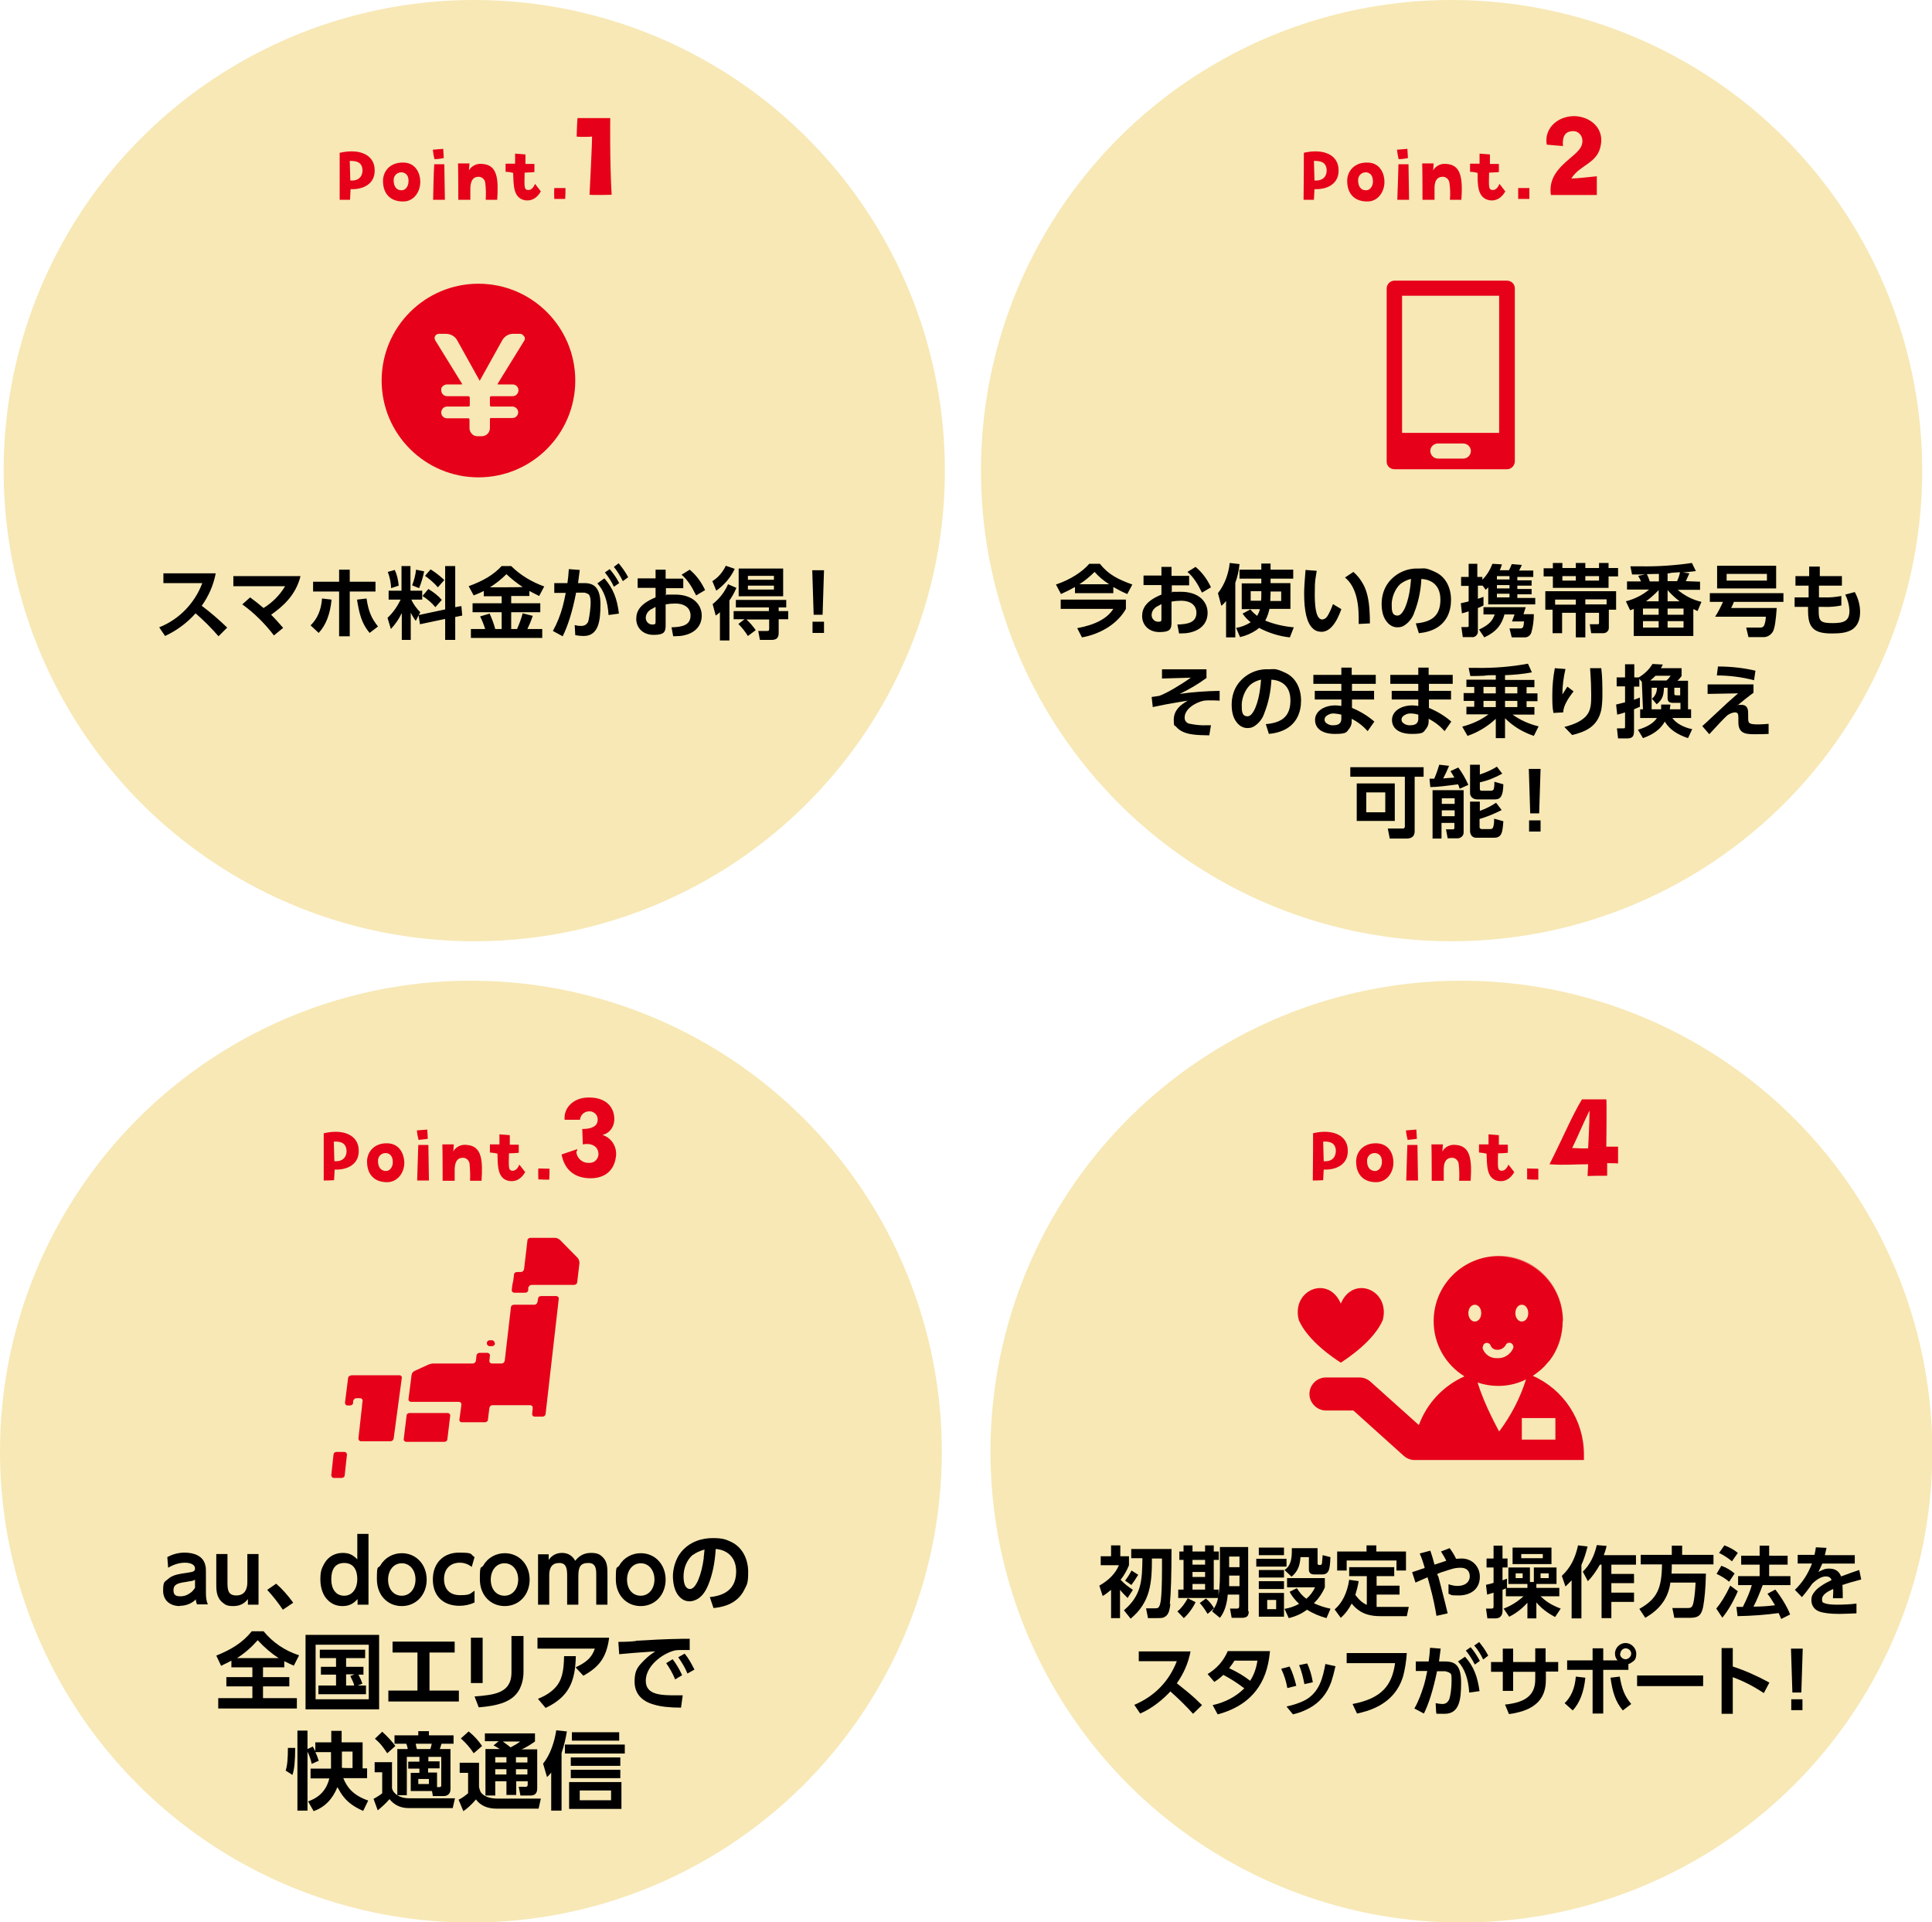<?xml version="1.0" encoding="UTF-8"?>
<svg xmlns="http://www.w3.org/2000/svg" viewBox="0 0 690.5 687">
<circle cx="169.5" cy="168.2" r="168.2" fill="#f7e8b5"/>
<path d="M72.1,216.5c2.5-3.5,4.2-7.4,5-11.6h-18.7v3.5h13.9c-2.7,7.2-8.3,13-15.4,15.8l2.1,3.1c4.1-1.9,7.9-4.7,10.9-8.1,2.9,2.5,5.7,5.3,8.2,8.2l3.1-3.1c-2.8-2.7-5.9-5.4-9.1-7.8ZM94.2,217.3c-1.5-1.3-3.2-2.6-4.8-3.8l-2.8,2.5c4.3,3.1,8.1,6.9,11.3,11.1l3.3-2.7c-1.3-1.5-2.7-3.1-4.3-4.7,4.1-2.9,8.8-6.9,10.5-13.8h-24v3.6h18.5c-1.9,3.2-4.5,5.8-7.7,7.8h0ZM125,211.4h9.2v-3.5h-9.2v-4.3h-3.8v4.3h-9.3v3.5h9.3v16h3.8v-16h0ZM113.9,226.2c2.6-2.8,4.1-6.7,4.6-11.9l-3.4-.4c-.3,4.1-1.7,7.3-4.1,9.6l2.9,2.7ZM132.1,226.2l3-2.3c-2.4-3-3.4-5.4-4.1-10l-3.4.4c.8,5.1,1.7,8.6,4.5,11.9h0ZM149.6,219.9l.5,3.2,9-1.9v7.5h3.6v-8.2l2.5-.5-.3-3.4-2.2.4v-14.7h-3.6v15.5l-9.4,2,.5-1c-1.3-1.3-2.4-2.8-3.2-4.5h3.9v-3.2h-4.2v-8.8h-3.2v8.8h-4.6v3.2h4.3c-1.2,2.4-2.7,4.7-4.7,6.5l1.2,4c1.6-1.7,2.9-3.6,3.9-5.7v9.6h3.2v-9.7c.5,1,1.1,2,1.8,2.9l1-2ZM141.1,203.7l-2.5.7c.7,1.8,1.1,3.8,1.2,5.8l2.7-.9c-.2-2-.6-3.9-1.4-5.6h0ZM151.6,204.2l-2.9-.6c-.2,1.9-.7,3.8-1.4,5.6l2.5,1c.8-2,1.4-4,1.8-6h0ZM153.9,203.5l-2,2.3c1.7,1.2,3.3,2.6,4.6,4.1l2.3-2.6c-1.5-1.4-3.1-2.7-4.9-3.8h0ZM153.1,210.5l-2.1,2.5c1.7,1.1,3.3,2.4,4.6,4l2.3-2.6c-1.4-1.6-3-2.8-4.8-3.9h0ZM172.9,211.2v1.9h6.4v2.5h-10.4v3.2h10.4v6h-2.3c-.5-1.9-1.2-3.7-2-5.5l-3.4,1c.7,1.4,1.3,2.9,1.8,4.5h-5.1v3.2h25.5v-3.2h-5.3c.7-1.5,1.4-3.1,1.9-4.7l-3.6-.9c-.5,1.9-1.2,3.8-2,5.6h-2.1v-6h10.4v-3.2h-10.4v-2.6h6.5v-1.8c1.1.6,2.3,1.2,3.5,1.8l1.8-3.4c-4.4-1.6-8.5-4-11.8-7.3h-3.4c-3,3.2-6.6,5.3-11.8,7.2l1.8,3.3c1.5-.6,2.7-1.1,3.6-1.6h0ZM175.1,209.9c2.1-1.3,4.1-2.9,5.9-4.7,1.8,1.7,3.7,3.2,5.8,4.6h.1c0,.1-11.8.1-11.8.1h0ZM205.9,211.8h3c.5.1,1,.3,1.5.6.4.4.7,1.3.7,2.9s-.3,4.4-.8,6.6c-.3,1.1-1.3,1.8-2.5,1.8s-1.6-.1-2.4-.3l.2,3.6c1,.2,2,.3,3,.3,5.4,0,6-5.6,6-11.2s-1.9-7.7-5.7-7.7h-2.3c.3-2.2.5-3.8.6-4.7l-3.9-.3c-.1,1.9-.3,3.6-.5,5h-4.7v3.5h4.1c-.4,2.1-.8,3.7-1.1,4.9-.8,3-2,6-3.5,8.7l3.5,1.9c1.8-3.6,3.5-8.8,4.8-15.6h0ZM216.2,204.6c1.3,1.6,2.4,3.3,3.2,5.1l1.9-1.3c-.9-1.8-2.1-3.5-3.4-5l-1.7,1.2ZM216,206.7l-2.5,1.8c2.4,2.6,3.7,6.4,4,11.3l3.7-.5c-.6-5.3-2.1-9.1-5.2-12.6h0ZM219.4,202.6c1.3,1.6,2.3,3.3,3.2,5.1l1.9-1.4c-.9-1.8-2.1-3.4-3.4-5l-1.7,1.3ZM237.9,206.7v-3.1h-3.6v3.1h-6.4v3.4h6.4v3.4c-5.3,2.2-6.9,4.7-6.9,7.7s2.2,5.7,6.2,5.7,4.3-1.2,4.3-3.6v-7.3c1.1-.2,2.2-.3,3.4-.3,3.8,0,5.5,1.9,5.5,4.3,0,3.5-3.1,4.1-6.8,4.2l.6,3.2c1,0,1.8-.1,2.5-.1,5-.6,7.7-3.4,7.7-7.3s-3.1-7.5-9.5-7.5-2.2.1-3.3.3v-2.6h6.2v-3.4h-6.3ZM234.3,216.9v5.4c0,.7-.2.9-1,.9-1.3.1-2.4-.9-2.5-2.2v-.2c0-1.1.6-2.1,1.5-2.8.6-.3,1.3-.7,2-1.1h0ZM243.6,205.4c2.1,1.8,3.5,4,5.2,7.4l3.2-1.9c-1.3-2.8-3.1-5.3-5.5-7.3l-2.9,1.8ZM260.7,214.6c1-1.4,1.8-2.9,2.5-4.5l-3-1.3c-1.2,2.8-3.1,5.2-5.5,7.1l1.1,4.1c.5-.3,1-.7,1.5-1.2v10.1h3.4v-14.3h0ZM266.1,221.3l-2.2,1.7c1.3,1.3,2.4,2.7,3.4,4.3l2.8-2.1c-1-1.4-2.1-2.7-3.3-3.8h8.1v3.2c0,.8-.1.9-.8.9h-3.1l.6,3.2h4.1c1.8,0,2.6-.7,2.6-2.5v-4.9h3.4v-2.9h-3.4v-1.3h2.7v-2.7h-18v2.7h11.8v1.3h-12.6v2.9h3.9ZM259.4,202.2c-1.1,2.3-2.7,4.2-4.8,5.5l1.4,3.4c2.8-2,5.1-4.6,6.6-7.8l-3.2-1.1ZM279.8,203.2h-15.8v9.9h15.9v-9.9h-.1ZM276.6,205.8v1.4h-9.3v-1.4h9.3ZM276.6,209.3v1.4h-9.3v-1.4h9.3ZM290.3,203.8l.5,15.9h3.2l.5-15.9h-4.2ZM290.4,226.2h4.1v-4h-4.1v4Z" fill-rule="evenodd"/>
<path d="M121.4,54.5c0,3.8,0,7.5,0,16.9,1.3,0,1.1,0,3.7,0l.2-3.8c4.4.2,8.9-1.8,8.6-7.1-.2-5.2-5.4-7.5-12.4-5.9ZM125.2,64.5l-.2-7c2.4,0,4.1.4,4.5,2.7.3,1.7-.4,4.6-4.3,4.3ZM143.9,58.1c-5,0-7.2,3.7-7,6.9.1,4.4,2.8,7.1,7.3,7,3.7,0,6.1-3.5,6-7.2,0-2.3-1.3-6.8-6.3-6.7h0ZM146,65c-.1,1.8-1.2,3.1-2.6,3-1.7,0-2.7-1.4-2.7-3.5-.1-1.5,1-2.8,2.5-2.9h.6c1.5.3,2.3,1.3,2.2,3.4h0ZM158.4,53.2l-3.7.3c.1,1.1.3,2.3.6,3.4,1.3,0,3.3-.4,3.3-.4l-.2-3.3ZM154.8,71.4h4.2c0-.6-.2-12.7-.2-12.7h-3.6c-.2,2-.4,12.7-.4,12.7h0ZM173.6,71.4h4.1c.5-7.4.1-12.4-5.2-12.8-2-.3-3.9.6-4.9,2.3l.2-2.5h-4.1c.1,2,.1,13,.1,13h4.3v-4.2c.1-2.9,1.2-3.9,2.6-4,1.3-.2,2.4.7,2.7,1.9.3,2.1.3,4.2.2,6.3h0ZM187.8,71.6c2.5.3,4.3-1.1,5.5-3.2l-2.1-2.7c-.3.9-1.2,2.4-2.6,2.2-1.3-.2-1.2-1.1-1.1-6.2,1.1,0,3.5-.2,3.5-.2v-2.9h-3.2v-3.4c.1,0-3.7-.3-3.7-.3v3.6h-3.4v2.9c1.4,0,2.7.4,2.7.4.2,3.9-.2,9.1,4.4,9.8h0ZM202,71.1c.1-1.3.1-2.6.1-3.9-1.6,0-2.3,0-4,0-.1,1.3,0,3.9,0,3.9,1.3,0,2.6,0,3.9,0h0ZM211.6,48.6c.1,1.6-.9,21-.9,21,1.6.2,7.9,0,7.9,0-.7-11.3-.5-27.4-.5-27.4-1.5,0-11.7,0-11.7,0-.2,2.4-.3,6.6-.3,6.6,1,.2,5.5.1,5.5,0h0Z" fill="#e6001a" fill-rule="evenodd"/>
<g>
<path d="M171,101.4c-19.1,0-34.6,15.5-34.6,34.6s15.5,34.6,34.6,34.6,34.6-15.5,34.6-34.6-15.5-34.6-34.6-34.6h0ZM187.4,121.7l-9.5,15.4c-.1.1-.1.2,0,.2,0,.1.1.1.2.1h5.1c.6,0,1.1.2,1.5.6.4.4.6.9.6,1.5,0,1.1-.9,2.1-2.1,2.1h-7.6c-.2,0-.4.1-.5.3h0v2.9c0,.2.1.4.3.5h7.7c1.1,0,2.1.9,2.1,2h0c0,.6-.2,1.1-.6,1.5-.4.4-.9.6-1.5.6h-7.6c-.2,0-.4.1-.4.3h0v3.3c0,1.6-1.3,2.9-2.9,2.9h-1.6c-.8,0-1.5-.3-2-.9-.5-.5-.8-1.3-.8-2v-3c0-.2-.1-.4-.3-.5h-7.7c-.6,0-1.1-.2-1.5-.6-.4-.4-.6-.9-.6-1.5,0-1.1.9-2.1,2.1-2.1h7.6c.2,0,.4-.1.5-.3h0v-2.9c0-.2-.2-.4-.4-.5h-7.7c-1.1,0-2.1-.9-2.1-2.1s.2-1.1.6-1.5c.4-.4.9-.6,1.5-.6h5.1c.1,0,.2,0,.2-.1.1-.1,0-.2,0-.2l-9.5-15.4c-.3-.5-.4-1.1-.1-1.6.3-.5.8-.8,1.4-.8h2.4c1.8,0,3.4.9,4.2,2.5l7.9,14.2h0q.1.1.1,0l7.9-14.2c.8-1.6,2.5-2.6,4.2-2.5h2.2c.6,0,1.1.3,1.4.8.5.4.5,1.1.2,1.6h0Z" fill="#e6001a" fill-rule="evenodd"/>
</g>
<circle cx="518.8" cy="168.2" r="168.2" fill="#f7e8b5"/>
<path d="M384.2,209.8v2.2h13.7v-2.2c1.6.9,3.3,1.8,5,2.5l1.8-3.4c-5-1.8-8.5-3.5-11.6-7.4h-3.8c-2.5,2.9-6.8,5.7-11.9,7.4l1.8,3.4c1.8-.8,3.4-1.6,5-2.5ZM385.8,208.8c2-1.3,3.8-2.8,5.4-4.4,1.5,1.7,3.3,3.2,5.2,4.4h-10.6ZM402.5,214.3h-23.4v3.3h18.8c-2.1,3.4-6.4,5.7-12.9,6.9l1.7,3.3c7.2-1.3,13-5.3,15.7-10.2v-3.3h0ZM418.7,205.7v-3.1h-3.6v3.1h-6.4v3.4h6.4v3.4c-5.3,2.2-6.9,4.7-6.9,7.7s2.2,5.7,6.2,5.7,4.3-1.2,4.3-3.6v-7.3c1.1-.2,2.2-.3,3.4-.3,3.8,0,5.5,1.9,5.5,4.3,0,3.5-3.1,4.1-6.8,4.2l.6,3.2c1,0,1.8-.1,2.5-.1,5-.6,7.7-3.4,7.7-7.3s-3.1-7.5-9.5-7.5-2.2.1-3.3.3v-2.6h6.2v-3.4h-6.3ZM415.1,215.9v5.4c0,.7-.2.9-1,.9-1.3.1-2.4-.9-2.5-2.2v-.2c0-1.1.6-2.1,1.5-2.8.6-.3,1.3-.7,2-1.1h0ZM424.4,204.4c2.1,1.8,3.5,4,5.2,7.4l3.2-1.9c-1.3-2.8-3.1-5.3-5.5-7.3l-2.9,1.8ZM454.1,206.8h8.1v-3.2h-8.1v-2.2h-3.3v2.2h-7.8v3.2h7.8v1.7h-7v9.2h6.5c-.2.8-.5,1.6-1,2.4-.9-.7-1.7-1.4-2.4-2.3l-2.8,1.5c.8,1.2,1.8,2.2,2.9,3.1-1.6,1-3.3,1.7-5.2,2l1.4,3.3c2.1-.5,4-1.3,5.8-2.5.3-.2.6-.5,1-.8,3.4,1.8,7.2,3,11,3.4l1.4-3.6c-3.5-.3-7-1.1-10.2-2.4.7-1.3,1.2-2.7,1.5-4.2h7.5v-9.2h-7.1v-1.6h0ZM454.1,211.4h3.8v3.4h-3.9c0-1.2.1-2,.1-2.3v-1.1h0ZM450.8,211.4v1c0,.8,0,1.6-.1,2.3h-3.7v-3.4h3.8ZM438.2,214.8v13h3.3v-19.5c.8-2.2,1.3-4.4,1.5-6.7l-3.5-.4c-.4,3.9-1.8,7.7-4.2,10.8l1.2,4.5c.7-.5,1.2-1.1,1.7-1.7h0ZM466.6,203.7c-.3,3.6-.5,6.4-.5,8.4,0,6.4,1,10.6,3.1,12.5.8.8,1.9,1.2,3.1,1.2,2.8,0,5.2-2.7,7.1-8.1l-3-1.8c-.5,1.4-1.1,2.8-1.8,4-.4.8-1.1,1.4-2,1.5-1.8,0-2.7-2.9-2.7-8.8s.3-5.7.7-8.6l-4-.3ZM483.7,204.4l-3,2c3.3,2.7,4.9,7.5,4.9,14.5v2.1l4-.2c0-1.6,0-2.9-.1-4-.2-4.4-1-7.8-2.4-10.2-.9-1.6-2-3-3.4-4.2h0ZM507.1,226.3c5-.5,8.4-2.5,10.2-6,.9-1.8,1.3-3.8,1.3-5.9,0-4.1-1.7-8.1-5.5-9.9s-4-1.3-6.1-1.3c-4.1-.2-8.1,1.6-10.7,4.9-1.7,2.2-2.5,4.9-2.5,7.7s.6,5,2,6.6c.9,1.1,2.2,1.8,3.6,1.8s1.9-.3,2.7-.8c1.6-1.1,2.8-2.7,3.4-4.6,1.5-3.8,2.3-7.8,2.5-11.9,3.1.2,6.8,1.8,6.8,7.4s-2.9,8-8.8,8.5l1.1,3.5ZM504.3,206.9c-.1,1.3-.2,2.3-.3,3-.6,5-2.4,10.1-4.5,10.1s-2.1-1.9-2.1-4.1,1.1-5.4,3.1-7.2c1.2-.9,2.5-1.5,3.8-1.8h0ZM525,214.9c-.9.3-1.8.4-2.9.7l.4,3.6c.4-.1,1.2-.3,2.4-.7h0c0-.1,0,5,0,5,0,.5,0,.6-.6.6h-2l.5,3.6h3.1c1.1.2,2.1-.6,2.3-1.7v-8.7c.6-.2,1.2-.5,2-.9v-3.1c-.7.3-1.3.5-2,.7v-4.7h1.7l1.1,1.5c.3-.3.6-.6.9-.9v6.1h16.8v-2.3h-6.4v-1.3h5.1v-1.9h-5.1v-1.2h5.1v-1.9h-5.1v-1.2h5.7v-2.3h-5.1c.4-.6.7-1.3,1-2l-3.6-.3c-.3.8-.6,1.5-1,2.2h-3.3c.3-.5.5-1.2.8-2.1l-3.4-.2c-.8,2.1-2,4.1-3.6,5.7v-1h-1.8v-4.7h-3.1v4.7h-2.7v3.2h2.7v5.5h0ZM539.5,205.9v1.2h-4.5v-1.2h4.5ZM539.5,209.1v1.2h-4.5v-1.2h4.5ZM539.5,212.2v1.3h-4.5v-1.3h4.5ZM545.3,217h-15.1v2.6h4c-.8,2.5-2.4,3.9-5.6,5.4l1.9,2.8c4.3-2,6.2-4.5,7.2-8.2h3.6l-.9,2.5h4.3c-.2,1.7-.2,2.5-1.3,2.5h-3.9l.8,3.2h4.4c1.2.1,2.2-.6,2.6-1.7.6-2.1.9-4.4.9-6.6h-3.7l.8-2.5ZM554.9,217.9v8.4h3.4v-7.3h4.9v8.8h3.4v-8.8h4.9v3.3c0,.7,0,.8-.6.8h-2.7l.5,3.2h4.3c1.1,0,2-.8,2-1.9v-6.5h2.6v-6.6h-25.3v6.6h2.6ZM555.8,216.1v-1.8h7.4v1.8h-7.4ZM566.6,214.2h7.6v1.8h-7.6v-1.8ZM555,201.3v1.8h-3.3v2.9h3.3v4.1h19.9v-4.1h3.4v-3h-3.4v-1.8h-3.4v1.8h-4.9v-1.8h-3.4v1.8h-4.8v-1.8h-3.4ZM563.2,205.9v1.6h-4.8v-1.6h4.8ZM571.5,205.9v1.6h-4.9v-1.6h4.9ZM602.5,207.7l.2-.4c.5-1.1.9-1.9,1.1-2.4l-2.3-.3c1.3-.1,2.8-.3,4.6-.5l-1.4-2.9c-6.1.9-12.3,1.3-18.5,1.2h-3.5l.6,2.9h4.7l-2.5.5c.4.7.7,1.3,1,2h-5v2.9h7.9c-2.4,2-5.2,3.4-8.3,4.2l1.5,3.2c.7-.2,1.1-.4,1.3-.5v9.7h21.3v-9.6c.3.1.8.3,1.5.7l1.4-3.3c-3.1-.7-6-2.2-8.5-4.3h8v-2.9l-5.1-.2h0ZM599.3,207.7h-3.3v-2.8h.7c0-.1.8-.2.8-.2l2.9-.2c0,.1,0,.1,0,.2-.2,1.1-.6,2.1-1,3h0ZM600.3,214.9h-4.3v-4c1.3,1.5,2.7,2.8,4.3,4h0ZM592.8,214.9h-4.5c1.6-1.2,3.1-2.5,4.5-4v4ZM589.6,207.7c-.3-.9-.6-1.7-1-2.5.9,0,2.5-.1,4.3-.1v2.7h-3.3ZM587.2,217.5h5.6v2.2h-5.6v-2.2ZM596,217.5h5.7v2.2h-5.7v-2.2ZM587.2,222h5.6v2.3h-5.6v-2.3ZM596,222h5.7v2.3h-5.7v-2.3ZM618.7,217.3c.4-.7.7-1.4,1-2.2h17.7v-3.1h-26.3v3.1h4.7c-.8,1.8-1.7,3.6-2.8,5.3h18.1c0,1-.2,2-.5,2.9-.2.6-.7,1-1.4,1h-5.1l.8,3.4h5.2c1.5.1,2.9-.8,3.6-2.1.6-1.2,1-3.9,1.3-8.3h-16.3ZM634.9,202.2h-21.2v8.1h21.1v-8.1h.1ZM631.5,205.1v2.4h-14.4v-2.4h14.4ZM650.4,205.9v-3.4c0,0-3.8,0-3.8,0v3.4h-4.9v3.4h4.7v4.2h-5v3.4h4.8v1.5c0,4.8,1.4,6.6,4.1,7.5,1.4.4,2.9.5,4.3.5,3,0,5.5-.2,7.5-1.5,1.8-1.3,2.7-3.3,2.7-6.2,0-2.5-.7-4.9-1.9-7.1l-3.4.9c.9,1.8,1.4,3.7,1.5,5.7,0,3.6-1.7,4.5-6,4.5s-5-.7-5-4.3v-1.5h1.8c2.1.1,4.2-.1,6.3-.5v-3.4c-2.1.4-4.2.6-6.3.5h-1.7v-4.2h8.2v-3.4h-7.9ZM415.3,239.1v3.4l10.3-.3c-3.8,2.7-8.7,5.6-11.3,6.5-.5.1-1.4.2-2.7.4l.4,3.6c3.2-.7,6.4-1.3,9.5-1.8,1.3-.2,2.3-.4,3-.5-.4.2-.8.5-1.1.7-2.2,1.4-3.9,3.3-3.9,6.1s.3,1.8.9,2.6c2.7,3.1,7.9,2.9,11.8,3l.6-3.6h-1.4c-2,.1-4-.1-6-.5-1.2-.1-2.1-1.1-2-2.3,0-2.9,3.6-5.3,6.9-6,.9-.1,1.7-.1,2.3-.1s1.6,0,3.3.1v-3.5c-4.8.1-9.6.4-14.3,1.1,3.4-1.6,6.6-3.5,9.6-5.7v-3.1h-15.9ZM453.5,262.3c5-.5,8.4-2.5,10.2-6,.9-1.8,1.3-3.8,1.3-5.9,0-4.1-1.7-8.1-5.5-9.9s-4-1.3-6.1-1.3c-4.1-.2-8.1,1.6-10.7,4.9-1.7,2.2-2.5,4.9-2.5,7.7s.6,5,2,6.6c.9,1.1,2.2,1.8,3.6,1.8s1.9-.3,2.7-.8c1.6-1.1,2.8-2.7,3.4-4.6,1.5-3.8,2.3-7.8,2.5-11.9,3.1.2,6.8,1.8,6.8,7.4s-2.9,8-8.8,8.5l1.1,3.5ZM450.7,242.9c-.1,1.3-.2,2.3-.3,3-.6,5-2.4,10.1-4.5,10.1s-2.1-1.9-2.1-4.1,1.1-5.4,3.1-7.2c1.1-.9,2.4-1.5,3.8-1.8h0ZM483.1,241.2v-2.6h-3.7v2.6h-10v3.2h10v2.5h-9.5v3.1h9.5v2.3c-.7-.1-1.4-.2-2.1-.2-4.1,0-7.3,2.1-7.3,5.2s2.6,5,7.1,5,4.1-.7,5.2-2c.5-.7.8-1.5.8-2.4v-1c2.2,1.1,4.1,2.6,5.7,4.4l2.4-3.4c-2.4-2.1-5.1-3.7-8-4.9v-3h7.9v-3.1h-7.9v-2.5h8.5v-3.2h-8.6ZM479.4,255.4v1.5c0,1.5-.9,2.3-2.8,2.3-.9.1-1.9-.2-2.6-.8-.4-.3-.6-.8-.6-1.2s.2-.9.5-1.2c.8-.7,1.9-1.1,3-1,.9.1,1.7.2,2.5.4h0ZM510.6,241.2v-2.6h-3.7v2.6h-10v3.2h10v2.5h-9.5v3.1h9.5v2.3c-.7-.1-1.4-.2-2.1-.2-4.1,0-7.3,2.1-7.3,5.2s2.6,5,7.1,5,4.1-.7,5.2-2c.5-.7.8-1.5.8-2.4v-1c2.2,1.1,4.1,2.6,5.7,4.4l2.4-3.4c-2.4-2.1-5.1-3.7-8-4.9v-3h7.9v-3.1h-7.9v-2.5h8.5v-3.2h-8.6ZM506.9,255.4v1.5c0,1.5-.9,2.3-2.8,2.3-.9.1-1.9-.2-2.6-.8-.4-.3-.6-.8-.6-1.2s.2-.9.5-1.2c.8-.7,1.9-1.1,3-1,.9,0,1.7.2,2.5.4h0ZM534.6,241.3v1.6h-10.5v2.6h2.8v2.2h-3.8v2.8h3.8v2.1h-2.8v2.7h7.9c-2.8,2.1-6,3.5-9.4,4.4l1.9,3.3c3.8-1.3,7.2-3.4,10.1-6.1v6.9h3.3v-7.1c2.9,2.9,6.4,5,10.3,6.3l1.7-3.4c-3.3-.8-6.5-2.2-9.3-4.2h7.8v-2.7h-2.8v-2.1h3.9v-2.8h-3.9v-2.2h2.8v-2.6h-10.5v-1.7c3.2-.1,6.4-.4,9.6-1l-1.4-3.1c-6,1.1-12.1,1.6-18.2,1.5h-3l.6,2.9h1.1c.6,0,1.8,0,3.9-.1.9-.2,2.3-.2,4.1-.2h0ZM534.6,245.5v2.3h-4.4v-2.3h4.4ZM534.6,250.5v2.2h-4.4v-2.2h4.4ZM542.3,245.5v2.3h-4.4v-2.3h4.4ZM542.3,250.5v2.2h-4.4v-2.2h4.4ZM555.7,238.8c-.6,3.1-.9,6.3-.9,9.4s0,4.4.4,6.6l3.5-.2c0-2.2,1.7-5,3.7-7.5l-2.2-1.7c-.4.6-1,1.5-1.8,2.8,0-3.1.4-6.1,1.1-9.1l-3.8-.3ZM568.3,238.9c.3,4,.4,7.1.4,9.2,0,3.3,0,5.8-1.9,7.9-1.5,1.6-4,2.9-7.7,3.8l2.8,2.9c4.8-1.2,9.1-3,10.4-9,.3-1.8.4-3.5.4-5.3,0-3.1,0-6.3-.4-9.6h-4ZM587.2,253.5h-1v3.1h6c-1.2,1.8-3.4,3.2-6.8,4.2l1.8,3c3.7-1.3,6.3-3.2,7.8-5.9,1.7,2.8,4.4,4.6,8.3,5.9l1.5-3.2c-3-.6-5.8-2.1-7.1-4h6.7v-3.1h-1.1v-10.2h-3.8c.6-.5,1.1-1.1,1.5-1.7v-2.8h-7.4c.3-.4.5-.9.7-1.3l-3.7-.2c-1.2,2-2.9,3.6-4.9,4.8h-1.6v-4.7h-3.3v4.7h-3v3.2h3v5.7c-1.6.4-2.7.7-3.2.8l.4,3.6c1-.2,1.9-.5,2.8-.8v4.9c0,.8,0,.8-.7.8h-2.2l.4,3.6h3.2c1.9,0,2.5-.7,2.5-2.6v-7.8c.7-.3,1.4-.6,2.1-.9v-3.3c-.9.3-1.5.6-2.1.8v-4.7h1.9v-2.8l.9,1.1.4,9.8h0ZM590.3,253.5v-7.7h1.9c0,1.5-.6,3-1.8,3.9l1.7,2c2.1-1.7,2.5-3.2,2.6-5.9h1.3v3.6c0,1.2.4,1.8,2,1.8h2.6v2.3h-3.8c0-.5.2-1.1.2-1.7h-3.3c0,.7,0,1.3,0,1.7h-3.3ZM591.7,241.5h5.4c-.4.6-.9,1.2-1.5,1.7h-5.8c.9-.7,1.5-1.3,1.9-1.7h0ZM600.5,245.8v2.7h-1.2c-.8,0-.9-.1-.9-.7v-2h2.1ZM614,238.2l-.4,3.2c4.5,0,9,.6,13.3,1.7l.5-3.4c-4.3-1-8.8-1.5-13.4-1.5h0ZM610.3,244.5v3.5l10.9-.2c-2,1.7-5,4.4-8.9,8.1-1.8,1.7-3.1,2.9-3.9,3.6l2.5,2.9c3.1-3.4,5.2-5.6,6.4-6.7.8-.6,1.7-1,2.7-1.1,1.1,0,1.3.5,1.3,2v1.6c0,4.5,3.5,4.2,6.7,4.2s2.6-.1,4.1-.1v-3.6c-1.5.1-2.6.2-3.5.2-3.7,0-3.8-.4-3.8-2.4v-1c0-1.7,0-3.6-2.5-3.6s-.9.1-1.3.2c.2-.2.6-.5,1.1-.9.9-.8,2.2-1.8,3.9-3.1.2-.1.4-.3.7-.5v-3h-16.4ZM505.6,277.6h3.2v-3.4h-26.2v3.4h19.5v17.6c.1.4-.2.8-.5.9h-5.6l.7,3.6h6c1.9,0,2.9-.9,2.9-2.6v-19.5h0ZM498.5,280h-13.6v13.4h13.6v-13.4ZM495.1,283.2v7.1h-6.8v-7.1h6.8ZM521.1,280.3c.2.4.4.9.6,1.6l3.1-1.4c-1-2.2-2.2-4.3-3.6-6.2l-2.8,1.3c.5.7.9,1.5,1.4,2.3-2.4.2-3.7.3-4,.3h0c.8-1.5,1.5-3,2.1-4.5l-3.5-.4c-.5,1.7-1.1,3.4-1.8,5h-1.7l.3,3c2.6,0,6-.5,10-1h0ZM512,282.5v17.2h3.2v-5.6h4.6v1.8c0,.3-.2.5-.4.5h-2.6l.6,3.2h3.7c1.2-.1,2.1-1.1,2-2.2h0v-15h-11.1ZM519.9,285.3v2h-4.6v-2h4.6ZM519.9,289.6v2.1h-4.6v-2.1h4.6ZM528.9,273.3h-3.5v10.1c0,1.4,1.1,2.3,2.6,2.3h6.3c2.2,0,2.9-1.5,3-5.4l-3.2-.9c0,.8,0,1.6-.2,2.4,0,.5-.5.8-1,.8h-3.3c-.3.1-.7-.2-.7-.5v-2.5c2.8-.6,5.5-1.7,8-3.1l-1.9-2.5c-1.9,1.2-4,2.1-6.1,2.8v-3.5h0ZM525.4,286.5v10.5c0,1.2.7,2.3,2,2.4h6.5c2.8,0,3.1-1.7,3.4-5.9l-3.3-.9c0,1.1,0,2.1-.4,3.2-.2.3-.5.5-.8.5h-3.2c-.4,0-.7-.2-.8-.6v-3c2.7-.8,5.4-1.9,7.9-3.2l-2-2.6c-1.8,1.2-3.8,2.2-5.8,2.9v-3.3h-3.5ZM546.4,274.8l.5,15.9h3.2l.5-15.9h-4.2ZM546.5,297.2h4.1v-4h-4.1v4h0Z" fill-rule="evenodd"/>
<path d="M466,54.5c0,3.8,0,7.5-.1,16.9,1.3,0,1.1,0,3.7,0l.2-3.8c4.4.2,8.9-1.8,8.6-7.1-.2-5.2-5.4-7.5-12.4-5.9ZM469.8,64.5l-.2-7c2.4,0,4.1.4,4.5,2.7.3,1.7-.4,4.6-4.3,4.3ZM488.5,58.1c-5,0-7.2,3.7-7,6.9.1,4.4,2.8,7.1,7.3,7,3.7,0,6.1-3.5,6-7.2,0-2.3-1.3-6.8-6.3-6.7ZM490.7,65c-.1,1.8-1.2,3.1-2.6,3-1.7,0-2.7-1.4-2.7-3.5-.1-1.5,1-2.8,2.5-2.9h.6c1.4.3,2.2,1.3,2.2,3.4h0ZM503,53.2l-3.7.3c.1,1.1.3,2.3.6,3.4,1.3,0,3.3-.4,3.3-.4l-.2-3.3ZM499.4,71.4h4.2c0-.6-.2-12.7-.2-12.7h-3.6c0,2-.4,12.7-.4,12.7h0ZM518.2,71.4h4.1c.5-7.4,0-12.4-5.2-12.8-2-.3-3.9.6-4.9,2.3l.2-2.5h-4.1c.1,2,.1,13,.1,13h4.3v-4.2c0-2.9,1.2-3.9,2.6-4,1.3-.2,2.4.7,2.7,1.9.3,2.1.4,4.2.2,6.3ZM532.5,71.6c2.5.3,4.3-1.1,5.5-3.2l-2.1-2.7c-.3.9-1.2,2.4-2.6,2.2-1.3-.2-1.2-1.1-1.1-6.2,1.1,0,3.5-.2,3.5-.2v-2.9h-3.2v-3.4c0,0-3.7-.3-3.7-.3v3.6h-3.4v2.9c1.4,0,2.7.4,2.7.4,0,3.9-.2,9.1,4.4,9.8ZM546.6,71.1c0-1.3,0-2.6,0-3.9-1.6,0-2.3,0-4,0,0,1.3,0,3.9,0,3.9,1.3,0,2.6,0,3.9,0h0ZM552.8,51.7l5.8.5c-.3-3.4.8-5.1,3.1-5.3,2.6-.4,4.6,2.1,3.6,5-1.4,4.4-12.5,7.9-11,17.8,7.4,0,4.5,0,16.4,0v-6.7c-4.1.4-6.2.7-9.1.8,3.1-5.1,9.7-5.3,10.6-12.4.9-5.9-4.2-10-10-9.9-6.3.3-10.3,5-9.4,10.1h0Z" fill="#e6001a" fill-rule="evenodd"/>
<g>
<path d="M538.6,100.3h-40.2c-1.5,0-2.7,1.2-2.8,2.7v62c0,1.5,1.2,2.7,2.8,2.7h40.2c1.5,0,2.7-1.2,2.8-2.7h0v-62c0-1.5-1.3-2.7-2.8-2.7ZM523,163.9h-9c-1.5,0-2.7-1.1-2.8-2.6s1.1-2.7,2.6-2.8h9.1c1.5,0,2.7,1.1,2.8,2.6,0,1.5-1.1,2.7-2.6,2.8h0ZM535.8,154.7h-34.7v-49h34.7v49h0Z" fill="#e6001a" fill-rule="evenodd"/>
</g>
<g>
<circle cx="168.3" cy="518.8" r="168.3" fill="#f7e8b5"/>
<path d="M115.7,405c0,3.8,0,7.5,0,16.9,1.3,0,1.1,0,3.7-.1l.2-3.8c4.4.2,8.9-1.8,8.6-7.1-.2-5.2-5.4-7.5-12.4-5.9ZM119.5,415l-.2-7c2.4-.1,4.1.4,4.5,2.7.3,1.7-.4,4.6-4.3,4.3h0ZM138.2,408.6c-5,0-7.2,3.7-7,6.9.1,4.4,2.8,7.1,7.3,7,3.7-.1,6.1-3.5,6-7.2-.1-2.3-1.3-6.7-6.3-6.7h0ZM140.4,415.5c-.1,1.8-1.2,3.1-2.6,3-1.7-.1-2.7-1.4-2.7-3.5-.1-1.5,1-2.8,2.5-2.9h.6c1.4.3,2.2,1.3,2.2,3.4h0ZM152.7,403.7l-3.7.3c.1,1.2.3,2.3.6,3.4,1.3-.1,3.3-.4,3.3-.4l-.2-3.3ZM149.1,421.9h4.2c0-.6-.2-12.7-.2-12.7h-3.6c-.1,2-.4,12.7-.4,12.7h0ZM168,422h4.1c.5-7.4.1-12.4-5.2-12.8-2-.3-3.9.6-4.9,2.3l.2-2.5h-4.1c.1,2,.1,13,.1,13h4.3v-4.2c.1-2.9,1.2-3.9,2.6-4,1.3-.2,2.4.7,2.7,1.9.2,2,.3,4.2.2,6.3h0ZM182.2,422.1c2.5.3,4.3-1.1,5.5-3.2l-2.1-2.7c-.3.9-1.2,2.4-2.6,2.2-1.3-.2-1.2-1.1-1.1-6.2,1.2,0,2.3-.1,3.5-.2v-2.9h-3.2v-3.4c.1,0-3.7-.3-3.7-.3v3.6h-3.4v2.9c1.4.1,2.7.4,2.7.4.1,3.9-.2,9.2,4.4,9.8h0ZM196.3,421.6c.1-1.3.1-2.6.1-3.9-1.6,0-2.3-.1-4-.1-.1,1.3,0,3.9,0,3.9,1.3.1,2.6.1,3.9.1h0ZM206.3,410.7l-5.6,1.9c.7,3.6,2.9,8.2,9.8,8.5,6,.2,9-3.1,9.6-7.5.6-3.5-1.4-6.9-4.8-8,2.8-.6,4.6-3.3,4.2-6.6-.5-4.5-4.3-7.2-10.3-6.7-4.3.4-7.8,3.6-7.4,7.9h5.5c.1-1.6,1.4-2.9,3-3,1.6-.2,3.1.9,3.3,2.5v.8c-.1,1.6-1.5,3-5.5,3l.2,5.5c3-.6,5.5.6,5.6,3.4,0,1.7-1.3,3.2-3.1,3.2h-.3c-2.4.1-4.4-1.7-4.5-4,.3-.3.3-.6.3-.9h0Z" fill="#e6001a" fill-rule="evenodd"/>
<g>
<path d="M144.3,514.3c-.1.5.3.9.8,1h13.7c.6,0,1.1-.4,1.1-1l1-8.3c.1-.5-.3-.9-.8-1h-13.7c-.6,0-1.1.4-1.1,1l-1,8.3ZM118.4,527.2c0,.5.3.9.8,1h2.9c.6,0,1.1-.4,1.1-1l.8-7.3c0-.5-.3-.9-.8-1h-2.9c-.6,0-1.1.4-1.1,1l-.8,7.3ZM125.5,491.6c-.6,0-1.1.4-1.1,1l-1.1,8.7c0,.5.3.9.7,1h1.1c.6,0,1.1-.4,1.1-1v-.6c.2-.6.7-1,1.2-1h1.3c.5,0,.9.4.9.9h0c0,.1-.1.7-.1.7-.1.6-.1,1-.1,1,0,0,0,.5-.1,1l-1.2,10.8c0,.5.3.9.8,1h10.6c.6,0,1.1-.4,1.2-1l2.9-21.6c.1-.5-.2-.9-.7-1h-17.4ZM192.1,465.3c-.1.6-.6,1-1.1,1h-7.3c-.6,0-1.1.4-1.1,1l-2.2,19c-.1.6-.6,1-1.1,1h-3.5c-.5,0-.9-.4-.9-.9h0c0-.1.2-1.9.2-1.9.1-.5-.3-.9-.8-1h-2.9c-.6,0-1.1.5-1.1,1l-.2,1.8c-.1.6-.6,1-1.1,1h-14c-.7,0-1.3.2-1.9.4l-5,2.3c-.6.3-.9.8-1,1.4l-1.1,8.6c-.1.5.3.9.8,1h17.2c.5,0,.9.4.9.9v.2l-.7,5.2c-.1.5.2.9.7,1h8.4c.6,0,1.1-.4,1.1-1l.5-4.1c.1-.6.6-1,1.1-1h13.5c.5,0,.9.4.9.9h0c0,.1-.2,2.2-.2,2.2-.1.5.3.9.8,1h2.9c.6,0,1.1-.5,1.1-1l4.7-41.1c.1-.5-.3-.9-.8-1h-5.5c-.6,0-1.1.4-1.1,1l-.2,1.1ZM200.1,443.1c-.5-.4-1.1-.7-1.7-.7h-8.8c-.6,0-1.1.4-1.1,1l-1.2,10.2c-.1.6-.6,1-1.1,1h-1.4c-.6,0-1.1.4-1.1,1l-.2,1.7c0,.3-.1.7-.2,1-.1.3-.1.7-.2,1l-.2,1.7c-.1.5.3.9.8,1h4c.6,0,1.1-.4,1.1-1v-.8c.2-.6.7-1,1.2-1h15.2c.6,0,1.1-.5,1.1-1l.8-6.8c0-.6-.2-1.3-.6-1.8l-6.4-6.5ZM176.9,480.1c0,.6-.5,1-1,1h-.9c-.6,0-1-.5-1-1h0c0-.7.5-1.1,1-1.1h.8c.6,0,1,.5,1,1h0c0,.1,0,.1,0,.1Z" fill="#e6001a" fill-rule="evenodd"/>
</g>
</g>
<circle cx="522.3" cy="518.8" r="168.3" fill="#f7e8b5"/>
<path d="M469.3,405c0,3.8,0,7.5-.1,16.9,1.3,0,1.1,0,3.7-.1l.2-3.8c4.4.2,8.9-1.8,8.6-7.1-.2-5.2-5.4-7.5-12.4-5.9ZM473.1,415l-.2-7c2.4-.1,4.1.4,4.5,2.7.2,1.7-.4,4.6-4.3,4.3ZM491.7,408.6c-5,0-7.2,3.7-7,6.9.1,4.4,2.8,7.1,7.3,7,3.7-.1,6.1-3.5,6-7.2,0-2.3-1.2-6.7-6.3-6.7h0ZM493.9,415.5c-.1,1.8-1.2,3.1-2.6,3-1.7-.1-2.7-1.4-2.7-3.5-.1-1.5,1-2.8,2.5-2.9h.6c1.4.3,2.3,1.3,2.2,3.4h0ZM506.2,403.7l-3.7.3c.1,1.2.3,2.3.6,3.4,1.3-.1,3.3-.4,3.3-.4l-.2-3.3ZM502.6,421.9h4.2c0-.6-.2-12.7-.2-12.7h-3.6c-.1,2-.4,12.7-.4,12.7h0ZM521.5,422h4.1c.5-7.4,0-12.4-5.2-12.8-2-.3-3.9.6-4.9,2.3l.2-2.5h-4.1c.1,2,.1,13,.1,13h4.3v-4.2c0-2.9,1.2-3.9,2.6-4,1.3-.2,2.4.7,2.7,1.9.3,2,.3,4.2.2,6.3h0ZM535.7,422.1c2.5.3,4.3-1.1,5.5-3.2l-2.1-2.7c-.3.9-1.2,2.4-2.6,2.2-1.3-.2-1.2-1.1-1.1-6.2,1.2,0,2.3-.1,3.5-.2v-2.9h-3.2v-3.4c0,0-3.7-.3-3.7-.3v3.6h-3.4v2.9c1.4.1,2.7.4,2.7.4.2,3.9-.2,9.2,4.4,9.8h0ZM549.8,421.6c0-1.3,0-2.6,0-3.9-1.6,0-2.3-.1-4-.1,0,1.3,0,3.9,0,3.9,1.3.1,2.6.1,3.9.1h0ZM567.6,416.2l-.2,4.1c2.1-.1,4.3-.1,7-.1v-4.5c2.1,0,3.9.1,3.9.1v-6h-4.2c0-1.5.2-15.9,0-16.9h-8.7c-3.7,6.2-5.8,11.6-11.6,23.2,5.5.4,8.4,0,13.8,0h0ZM568.1,396.9c0,4.7-.5,13.5-.5,13.5-1.5.1-3.3,0-5.7-.1,2.2-4.5,3.4-7.7,6.2-13.4h0Z" fill="#e6001a" fill-rule="evenodd"/>
<g>
<path d="M554.5,485.3c-.3.5-.6.9-1,1.3.3-.4.7-.9,1-1.3ZM550,490.1h0ZM552.7,487.5c-.3.3-.5.6-.8.9.3-.3.6-.6.8-.9ZM547.7,491.8h0c.9-.6,1.6-1.1,2.3-1.7h0c.7-.5,1.3-1.1,1.9-1.7.3-.3.5-.6.8-.9s.5-.6.8-.9c.3-.4.7-.9,1-1.3,0-.1.2-.3.3-.4,7-10.8,4-25.2-6.8-32.2-3.7-2.4-8.1-3.7-12.5-3.8h0c-12.8.1-23.2,10.5-23.1,23.4,0,8,4.2,15.4,11,19.6-7.6,3.4-13.4,9.6-16.3,17.4l-17.3-15.5c-1.1-1-2.5-1.5-3.9-1.5h-12c-3.3,0-5.9,2.7-5.9,5.9s2.7,5.9,5.9,5.9h9.8l18,16.2c1,.9,2.2,1.4,3.5,1.5h0c0,0,60.9,0,60.9,0v-2c0-12.2-7.2-23.2-18.3-28.1h0ZM543.9,466.3c1.3,0,2.3,1.3,2.3,3s-1,3-2.3,3-2.3-1.3-2.3-3,1-3,2.3-3ZM531,480c.8-.2,1.6.2,1.8,1h0c.4.9,1.3,1.4,2.2,1.4,1.2.1,2.4-.5,3.1-1.6.3-.8,1.2-1.1,1.9-.8s1.1,1.2.8,1.9h0c-1,2.2-3.2,3.6-5.6,3.5h-.4c-2.2,0-4.2-1.4-4.9-3.5,0-.8.3-1.7,1.1-1.9ZM524.8,469.3c0-1.7,1-3,2.3-3s2.3,1.3,2.3,3-1,3-2.3,3-2.3-1.3-2.3-3h0ZM528.1,494.1h0c5.7,1.9,11.9,1.6,17.3-1.1h0c-2.1,6.7-5.4,13-9.6,18.6-.2-.4-5.3-9.5-7.7-17.5h0ZM555.9,514.5h-12v-7.7h12v7.7ZM558.5,472.1c0,4.5-1.3,8.9-3.8,12.7,7.1-10.7,4.2-25-6.5-32.1-3.8-2.5-8.2-3.8-12.7-3.9h0c12.9,0,23.2,10.5,23.1,23.3h0ZM479.2,465.9c-4.4-10.4-17.8-4.9-15,5.9,3.2,7.4,12.5,13.6,15,15.2M479.2,465.9c4.4-10.4,17.8-4.9,15,5.9-3.2,7.4-12.5,13.6-15,15.2" fill="#e6001a" fill-rule="evenodd"/>
</g>
<g>
<path d="M64.3,574c-3.5,0-6-2-6-5.5s.6-3.1,1.8-4.2c1.6-1.5,4.1-1.8,6.8-2.2,1.2-.2,1.9-.3,2.2-.5.4-.2.6-.5.6-1,0-1.5-1.7-2.1-3.6-2.1s-4,.6-6,1.8l-.3-3.8c2-1.1,4.1-1.6,6.2-1.6,3.4,0,6.7,1.2,7.4,4.6.2.7.2,1.5.2,2.6v7.2c0,1.7.2,3.1.7,4.1h-3.9c-.2-.5-.4-1.2-.4-1.8-1.5,1.5-3.5,2.3-5.7,2.3ZM69.7,564.6c-.4.2-.7.3-1,.4-.3,0-1.1.2-2.4.4-3,.4-4.3,1-4.3,2.9s1,2.2,2.5,2.2,2.6-.5,3.8-1.4c.5-.4.9-.9,1.4-1.6v-2.9Z"/>
<path d="M92.4,555.5v18h-3.8v-2c-1.3,1.7-3,2.5-5.2,2.5s-2.8-.4-3.9-1.3c-2.3-1.9-2.2-4.7-2.2-7.1v-10.2h4v10.2c0,2.8.3,4.6,3.2,4.6s3.9-2.2,3.9-4.6v-10.2h4Z"/>
<path d="M104.8,572.8l-3.7,2.5c-1.7-2.5-3.5-4.8-5.6-7.1l3.2-2.2c2.2,1.9,4.2,4.2,6.1,6.8Z"/>
<path d="M122.4,574c-2.2,0-4-.8-5.4-2.3-1.5-1.5-2.5-4.1-2.5-7.2s.5-4,1.4-5.7c1.6-2.8,4.2-3.8,6.6-3.8s3.7.8,5.2,2.3v-9.1h4v25.3h-3.9v-2c-1.3,1.4-2.7,2.5-5.4,2.5ZM118.4,564.5c0,3.2,1.5,5.8,4.6,5.8s4.7-2.8,4.7-5.9-1.2-5.8-4.7-5.8-4.6,2.7-4.6,5.8Z"/>
<path d="M152.5,564.5c0,5.5-3.8,9.5-8.9,9.5s-8.9-3.9-8.9-9.6.4-3.5,1.3-5c1.6-2.8,4.6-4.3,7.6-4.3,5.1,0,8.9,4,8.9,9.5ZM138.7,564.5c0,3.5,2,5.8,4.9,5.8s4.9-2.5,4.9-5.8-2-5.8-4.9-5.8-4.9,2.5-4.9,5.9Z"/>
<path d="M169.6,572.7c-1.6.8-3.5,1.2-5.4,1.2-5.7,0-9.5-3.4-9.5-9.4s3.9-9.6,9.3-9.6,3.9.5,5.6,1.6l-1,3.5c-1.3-1-2.7-1.5-4.3-1.5-3.4,0-5.6,2.3-5.6,5.8s1.9,5.8,5.7,5.8,3.5-.5,5.2-1.6v4Z"/>
<path d="M189.3,564.5c0,5.5-3.8,9.5-8.9,9.5s-8.9-3.9-8.9-9.6.4-3.5,1.3-5c1.6-2.8,4.6-4.3,7.6-4.3,5.1,0,8.9,4,8.9,9.5ZM175.4,564.5c0,3.5,2,5.8,4.9,5.8s4.9-2.5,4.9-5.8-2-5.8-4.9-5.8-4.9,2.5-4.9,5.9Z"/>
<path d="M202.7,573.5v-10.4c0-2.5-.3-4.5-2.8-4.5s-3.6,1.5-3.6,4.4v10.5h-4v-18h3.8v2c1.2-1.7,2.8-2.5,4.8-2.5s3.6.9,4.7,2.8c1.5-1.9,3.3-2.8,5.6-2.8s3.2.5,4.3,1.6c1.6,1.6,1.6,3.8,1.6,6.2v10.7h-4v-10.4c0-2.1,0-4.5-2.8-4.5s-3.6,1.3-3.6,4.7v10.2h-4Z"/>
<path d="M237.9,564.5c0,5.5-3.8,9.5-8.9,9.5s-8.9-3.9-8.9-9.6.4-3.5,1.3-5c1.6-2.8,4.6-4.3,7.6-4.3,5.1,0,8.9,4,8.9,9.5ZM224.1,564.5c0,3.5,2,5.8,4.9,5.8s4.9-2.5,4.9-5.8-2-5.8-4.9-5.8-4.9,2.5-4.9,5.9Z"/>
<path d="M253.6,570.8c6.3-.6,9.5-3.6,9.5-9.2s-3.9-7.8-7.3-8c-.3,5-1.2,9.3-2.7,12.9-1,2.4-2.2,4-3.7,4.9-1,.6-2,.9-2.9.9-1.5,0-2.8-.6-3.9-1.9-1.5-1.7-2.1-4.6-2.1-7.1s.9-6,2.7-8.3c3.3-4.3,8.1-5.3,11.6-5.3s4.7.5,6.6,1.4c4.1,2,6,6.3,6,10.7s-.5,4.5-1.4,6.4c-1.9,3.8-5.5,6-11,6.5l-1.3-3.9ZM247.7,555.6c-2.2,1.8-3.4,4.8-3.4,7.8s.9,4.5,2.3,4.5c2.3,0,4.2-5.6,4.9-10.9,0-.7.2-1.8.3-3.2-1.8.5-3.2,1.2-4.1,1.9Z"/>
<path d="M79.1,595.5l-1.8-3.8c5.2-2.1,9.3-4.5,12.7-8.7h4.2c3.3,4,7.5,6.9,12.7,8.6l-1.9,3.7c-1.1-.5-2.2-1-3.4-1.6v2.2h-7.6v3.5h9.4v3.3h-9.4v4.2h12.1v3.7h-28.1v-3.7h12.2v-4.2h-9.3v-3.3h9.3v-3.5h-7.5v-2.4c-1.1.6-2.3,1.2-3.6,1.8ZM99.6,592.6c-2.5-1.6-5-3.7-7.5-6.4-2.2,2.5-4.7,4.7-7.4,6.4h14.9Z"/>
<path d="M135.5,584.3v26.6h-26.3v-26.6h26.3ZM112.8,587.8v19.5h19v-19.5h-19ZM129.6,601.7l-1.8.7h3v3.1h-17v-3.1h6.3v-3.9h-5.4v-2.8h5.4v-3.1h-5.8v-3h16.2v3h-6.8v3.1h6.2v2.8h-1.8c.5.9,1,2,1.4,3.2ZM123.7,598.5v3.9h2.9c-.2-.9-.7-2-1.4-3.4l1.5-.6h-3Z"/>
<path d="M153.5,604.2h10.5v3.9h-25.2v-3.9h10.4v-13.6h-8.9v-3.9h22.2v3.9h-9v13.6Z"/>
<path d="M172.5,601.5h-4.2v-16.2h4.2v16.2ZM187.1,597.5c0,2.3-.5,4.3-1.3,6-2.4,4.8-7.8,6.1-14.7,6.7l-1.5-3.9c1.8-.1,3.4-.3,4.8-.5,5.7-.8,8.4-3.1,8.4-8.1v-13h4.3v12.7Z"/>
<path d="M217.7,585.4c-1,7.4-3.9,10.5-9.2,13.5l-2.8-3c3.7-1.7,5.8-3.4,6.9-6.7h-20.5v-3.9h25.5ZM192.4,607.1c2.4-1,4.4-2.2,5.9-3.8,2.6-2.7,3.2-6.1,3.3-11.4h4.2c-.2,9.3-2.6,14.6-10.8,18.5l-2.7-3.2Z"/>
<path d="M227.2,586.4c4.9-.3,10.4-.6,16.5-.7h2.8c0,0,0,4,0,4-1.3,0-2.2,0-2.7,0-.9,0-1.8,0-2.8.2-4.5,1.2-10.2,5.6-10.2,10.8s5.7,5.2,11.2,5.2,1.3,0,2,0l-.6,4.4c-4.2,0-7.5-.4-9.7-1.1-4.4-1.2-6.9-4-6.9-8.2s1.2-5.4,3.7-7.9c1.1-1.1,2.3-2,3.7-2.9-.7,0-1.7.1-3,.2-1.9.1-6.9.5-9.9.8l-.3-4.4c1.3,0,3.4,0,6.3-.3ZM240.4,593c1.1,1.4,2.3,3.3,3.4,5.7l-2.5,1.5c-.9-2.2-2-4.1-3.2-5.8l2.3-1.4ZM244.7,591c1.2,1.4,2.3,3.3,3.5,5.7l-2.5,1.4c-.9-2.2-2.1-4.1-3.3-5.8l2.3-1.3Z"/>
<path d="M104.6,634.4l-2.5-1.6c.6-1.8.8-4.5.8-8.1h2.6c0,4.5-.3,7.8-1,9.7ZM114.1,629.2l-2.7,1.2c-.3-1.5-.8-2.9-1.5-4.4v21.1h-3.6v-28.6h3.6v6.6l1.9-.9c.3.5.6,1.1.9,1.7v-3.2h5.7v-4.1h3.7v4.1h7.5v9.3h1.6v3.5h-8.5c1.3,3.2,3.4,6.1,8.9,8l-1.8,3.7c-3-1.3-5.3-2.9-6.9-4.9-.9-1.1-1.6-2.3-2.3-3.6-1.8,4.4-4.6,7.2-8.5,8.6l-2-3.5c4.1-1.4,6.6-4.1,7.6-8.2h-6.7v-3.5h7.3c0-.7,0-1.5,0-2.6v-3.3h-5.6c.6,1.2,1,2.3,1.2,3.2ZM126,631.9v-5.9h-3.8v3.4c0,1,0,1.8,0,2.4h0c0,.1,3.8.1,3.8.1Z"/>
<path d="M140.1,630v9.1c.5,2.1,2.9,3.6,6.1,3.6h16.4l-.8,3.5h-15.8c-2.8,0-5.1-1.1-6.8-3.2-1.2,1.4-2.7,2.8-4.2,4l-1.5-4.1c1.5-.8,2.5-1.5,3.1-2v-7.5h-2.7v-3.6h6.3ZM141.3,624l-2.9,2.6c-1.7-2.5-2.3-3.4-4.4-5.2l2.6-2.5c2,1.8,3.6,3.6,4.7,5.1ZM145.4,627.8v13.8h-3.4v-16.5h3.7c0-.5-.2-1.2-.5-1.9h-4.2v-3h8.5v-1.5h3.8v1.5h8.8v3h-4.3c-.2.6-.4,1.2-.6,1.9h3.8v14.4c0,1.6-1.1,2.4-2.4,2.4h-3.9l-.3-1.8h-7.6v-6.5h3.1v-1.5h-4v-2.5h4v-1.7h-4.5ZM148.6,623.2c0,.4.2,1.1.4,1.9h4.8c.2-.5.3-1.1.5-1.9h-5.6ZM149.5,635.8v1.8h3.8v-1.8h-3.8ZM153,629.5h4.1v2.5h-4.1v1.5h3.2v5.2h.8c.5,0,.7-.2.7-.6v-10.2h-4.6v1.7Z"/>
<path d="M171.2,630v8.7c.2.8.4,1.4.6,1.8,1.1,1.5,3.1,2.3,6,2.3h15.5l-.8,3.6h-15c-3.3,0-5.8-1.1-7.4-3.3-1.4,1.7-2.9,3.1-4.5,4.2l-1.7-4.1c1.1-.5,2.2-1.3,3.4-2.3v-7.3h-3v-3.6h6.6ZM172.3,624l-3,2.6c-1.3-2-2.8-3.7-4.6-5.3l2.8-2.5c1.9,1.5,3.5,3.3,4.8,5.2ZM173.3,622.4v-2.9h17.9v2.9c-1.7,1.2-3.3,2.2-4.8,2.8h5.6v14c0,1.7-.8,2.5-2.4,2.5h-3.6l-.6-3.1h2.5c.5,0,.7-.3.7-.8v-1.2h-4.1v4.9h-3.5v-4.9h-4v5.1h-3.5v-16.6h5.1c-.7-.5-1.4-.9-2.2-1.3l1.8-1.5h-4.9ZM177,628v1.9h4v-1.9h-4ZM177,632.3v1.9h4v-1.9h-4ZM182.5,624.5c1.5-.8,2.7-1.5,3.4-2.1h-6.2c1,.7,1.9,1.4,2.8,2.1ZM184.4,628v1.9h4.1v-1.9h-4.1ZM184.4,632.3v1.9h4.1v-1.9h-4.1Z"/>
<path d="M200.7,647.1h-3.7v-13.6c-.5.6-.9,1.1-1.5,1.6l-1.4-4.8c2.5-3,4.1-7.8,4.7-11.9l3.8.4c-.4,2.5-1,5.1-1.9,7.7v20.7ZM223.3,626.7h-21.4v-3.2h21.4v3.2ZM222.1,646.5h-18.7v-9.6h18.7v9.6ZM221.7,631.1h-17.7v-3h17.7v3ZM221.7,635.5h-17.7v-3h17.7v3ZM221.3,622.1h-16.9v-3h16.9v3ZM207.2,639.9v3.5h11.2v-3.5h-11.2Z"/>
</g>
<g>
<path d="M400.4,578.3h-3.3v-10.1c-1.1.9-2.1,1.7-3,2.2l-1.2-3.7c3.5-2,5.8-4.4,7-7.3h-6.5v-3.2h3.7v-3.9h3.3v3.9h3.1v3.2c-.8,2-1.8,3.7-3,5.2,1.4,1.5,2.9,2.6,4.4,3.6l-1.9,2.9c-1-1-1.9-1.9-2.7-2.9v10.1ZM418.3,573.2c-.2,2-.6,3.4-1.3,4.1-1,1-1.8,1-3.5,1h-3.2l-.7-3.5h2.9c.8,0,1.3,0,1.5-.3.4-.3.7-1.2.9-2.7.2-1.5.4-5.2.4-10.9v-3.4s0-.5,0-.5h-3.6c0,8.7-.5,15.6-7.6,21.5l-2.4-3c6.3-5.4,6.5-10.6,6.6-18.6h-4v-3.3h14.4c0,9.2-.2,15.8-.6,19.7ZM404.4,566.5l-2.3-1.6c.8-1,1.6-2.2,2.3-3.6l2.4,1.5c-.9,1.5-1.7,2.7-2.4,3.6Z"/>
<path d="M423.1,578.3l-2.3-2.4c1.4-1.1,2.6-2.7,3.7-4.7l2.8,1.4c-.9,2-2.7,4.4-4.2,5.7ZM426.2,552.3v2.2h4.5v-2.2h3.1v2.2h1.8v3h-1.8v10.6h1.7v3h-14.4v-3h1.9v-10.6h-1.5v-3h1.5v-2.2h3.2ZM426.2,557.5v1.7h4.5v-1.7h-4.5ZM426.2,561.8v1.8h4.5v-1.8h-4.5ZM426.2,566.1v2h4.5v-2h-4.5ZM433.9,574.8l-2.3,2c-.9-1.5-1.8-2.8-2.8-3.9l2.2-1.6c1.2,1,2.2,2.2,2.9,3.5ZM446.3,575.9c0,1.7-.7,2.3-2.5,2.3h-3.6l-.6-3.3h2.5c.6,0,.8-.3.8-.9v-4.1h-4.1c-.3,3.5-1.2,6.3-2.8,8.3l-2.8-2.3c1-1.4,1.7-2.8,2-4.2.5-2.2.8-5.2.8-9v-9.8h10.1v22.9ZM439.3,563.1v3.8c0,0,3.7,0,3.7,0v-3.8h-3.7ZM439.3,556.3v3.8h3.7v-3.8h-3.7Z"/>
<path d="M459.8,557.1v2.8h-10.8v-2.8h10.8ZM458.9,553.1v2.7h-9v-2.7h9ZM458.9,561.1v2.7h-9v-2.7h9ZM458.9,565.1v2.8h-9v-2.8h9ZM458.9,569.3v8.5h-9v-8.5h9ZM452.9,571.8v3.3h3.2v-3.3h-3.2ZM470.9,553.1v5.6c0,.4.2.6.5.6h.5c.3,0,.5-.2.6-.7,0-.8.2-1.8.2-2.8l2.8.7c-.1,2.6-.3,4.2-.7,4.9-.4.9-1.2,1.3-2.2,1.3h-2.8c-1.4,0-2-.6-2-1.8v-4.4h-3c-.2,2.8-.8,5-3.2,7l-2.5-2.4c1.8-1.1,2.6-3.3,2.6-6.5s0-.8,0-1.3h9.2ZM475.5,575l-1.4,3.3c-2.6-.7-4.9-1.7-7-3-1.8,1.4-4,2.4-6.5,3l-1.5-3.3c1.8-.3,3.6-.9,5.2-1.8-1.5-1.4-2.6-2.8-3.4-4.3l2.6-1.3c.9,1.5,2,2.8,3.4,3.8,1.4-1.2,2.4-2.6,3.1-4.1h-10v-3.3h13.5v3.3c-.9,2.1-2.2,4-3.9,5.7,1.8.8,3.7,1.5,5.8,1.9Z"/>
<path d="M488.5,573.6v-10.3h-6.3v-3.2h16.1v3.2h-6.3v3.4h8.2v3.2h-8.2v4.4c.3,0,.7,0,1.2,0h10.3l-.7,3.3h-9.6c-2.9,0-5.2-.6-7-1.7-1.1-.7-2.2-1.6-3.1-2.8-1.1,2.1-2.4,3.8-3.9,5.1l-2.2-3c2.7-2.3,4.5-5.9,5.2-10.6l3.4.5c-.3,1.7-.7,3.3-1.2,4.9,1.3,1.8,2.7,3,4.2,3.6ZM491.9,552.3v2.2h10.6v6.8h-3.4v-3.6h-17.8v3.6h-3.4v-6.8h10.5v-2.2h3.5Z"/>
<path d="M514,563.2c.3,1.1,1.2,4.5,2.6,10.1l.8,3.3-4,.9c-.5-3-1.2-6.6-2.4-10.9-.3-1.2-.6-2.2-.8-2.9-1.9.8-3.3,1.5-4.3,1.9l-1.2-3.7c.3-.1.8-.3,1.5-.5,1.5-.5,2.5-.9,3-1-.6-2.2-1.2-3.9-1.8-5.2l3.8-1c.5,1.4,1,3.1,1.5,5,1.5-.5,3-1,4.2-1.4-.5-1.1-1.2-2.2-1.9-3.3l3.1-1.2c.9,1.2,1.7,2.5,2.3,3.8.7,0,1.4-.1,1.9-.1,4.2,0,6.6,3.2,6.6,6.5,0,4.9-3.9,6.7-7.5,6.7s-2.4-.2-3.7-.6v-3.4c1.2.4,2.2.6,3.3.6,2.6,0,4.3-1.4,4.3-3.4s-1.2-3.1-3.3-3.1-3.4.5-6.1,1.4c-.5.1-1.2.4-2.2.8,0,.3.2.6.2.8Z"/>
<path d="M539.3,577.7l-1.9-2.8c2.7-1,5-2.5,7.1-4.4h-6.3v-2.8c-.4.1-.7.3-1.2.5v7.6c0,1.6-.9,2.6-2.5,2.6h-2.9l-.5-3.5h1.8c.7,0,.9-.1.9-.8v-4.9c-.9.3-1.6.5-2.3.7l-.4-3.5c1.1-.2,2-.5,2.7-.7v-5.5h-2.5v-3.2h2.5v-4.6h3.2v4.6h1.8v3.2h-1.8v4.6c.6-.2,1.1-.4,1.6-.6v3.3h7.3v-1.4h-6.8v-5.9h7.7v5.2h1.4v-5.2h8.1v5.9h-7.2v1.4h8.2v3h-6.7c1.7,1.6,3.5,3,7.2,4.4l-2,3c-2.9-1.5-5.1-3.3-6.7-5.2v5.7h-3.2v-5.6c-1.8,2-3.9,3.7-6.5,5ZM554.5,559h-13.9v-5.9h13.9v5.9ZM541.7,562.3v1.7h2.5v-1.7h-2.5ZM543.7,555.4v1.5h7.7v-1.5h-7.7ZM550.6,562.3v1.7h2.9v-1.7h-2.9Z"/>
<path d="M559.5,567l-1.3-3.8c3.2-3,4.8-6.4,5.8-10.9l3.4.4c-.6,2.4-1.3,4.6-2.2,6.6v19.1h-3.5v-13.6c-.7.7-1.4,1.5-2.2,2.2ZM584.7,555.9v3.3h-8.8v3.3h8.1v3.3h-8.1v3.4h8.1v3.3h-8.1v5.8h-3.5v-19.1h-.6c-1.3,2.3-2.7,4.3-4.3,5.9l-1.8-3.4c2.5-2.4,4.1-5.6,5-9.5l3.5.3c-.2,1.1-.6,2.2-1,3.3h11.4Z"/>
<path d="M588.1,578.3l-2.2-3.3c6.5-3.6,8-7.5,8.1-15.9h-7.6v-3.4h11.1v-3.3h3.7v3.3h11.2v3.4h-14.9c0,1,0,2.1-.1,3.3h12.3c-.1,5.3-.5,9.2-1,11.9-.6,2.8-1.5,3.9-4.7,3.9h-5.6l-.7-3.5h5.5c1.4,0,1.8-.4,2.2-2.8.3-1.8.5-3.9.6-6.3h-9c-.7,5.2-3.4,9.4-9,12.6Z"/>
<path d="M615.6,578.2l-2.2-3.3c1.6-1.9,3.3-4.6,5-8.2l2.7,2c-1.7,3.9-3.6,7.1-5.5,9.4ZM620,562.3l-2,3c-1.2-1-2.7-2-4.5-2.8l1.7-2.9c1.8.6,3.4,1.6,4.8,2.8ZM621.1,555l-2.1,3c-1.3-1.1-2.8-2.1-4.6-3l1.9-2.7c1.8.7,3.4,1.5,4.8,2.7ZM631.5,569.7l3-1.6c1.8,2.2,4.3,6.2,5.3,8.9l-3.2,1.6c-.2-.5-.5-1.2-.9-2.1-4.4.6-9.3,1-14.7,1.1l-.4-3.3c.2,0,.4,0,.5,0,.1,0,.4,0,.9,0,.2,0,.5,0,.9,0,1.5-3,2.6-5.6,3.2-7.8h-4.9v-3.2h7.7v-4.1h-6.6v-3.2h6.6v-3.6h3.4v3.6h6.6v3.2h-6.6v4.1h7.6v3.2h-9.9c-1.2,3.2-2.3,5.8-3.3,7.7,2.9,0,5.5-.2,7.7-.5-1-1.7-1.9-3.1-2.7-4.1Z"/>
<path d="M662.9,555.7v3.1h-11.6c-.4,1-.9,2-1.4,3,1.6-.8,2.3-1.2,3.8-1.2,2.2,0,3.6.9,4.3,2.8,3-1.1,5.2-1.9,6.5-2.3l.7,3.4c-2.3.6-4.5,1.2-6.5,1.9h-.2c0,1,.1,1.9.1,2.8s0,1.2,0,2h-3.5c0-.8.1-1.6.1-2.3s0-.6,0-1h0c-2.6,1.1-4,2.3-4,3.6s.3,1.2,1,1.5c.7.3,2.2.5,4.3.5s4.9-.1,7-.4v3.5c-2.8.1-4.9.2-6.1.2-3.3,0-5.7-.3-7.3-.9-1.8-.7-2.7-2.3-2.7-3.9s.4-2.2,1.2-3.2c1-1.3,3.1-2.7,6-4.1-.3-.9-1-1.3-2-1.3-1.5,0-3.1.9-4.9,2.6-1.6,2.3-2.9,3.9-3.7,4.8l-2.5-2.6c2.7-2.6,4.7-5.7,6.1-9.4h-5.1v-3.1h6c.2-.9.4-1.8.5-2.7l3.8.2c-.2.9-.4,1.8-.6,2.6h10.6Z"/>
<path d="M429.5,609.5l-3.1,3c-2.6-2.9-5.3-5.5-8.1-8-2.4,2.6-6.3,6-10.8,7.9l-2.1-3.1c7.3-3.1,12.4-8.4,15.2-15.6h-13.6v-3.5h18.5c-.8,4.2-2.5,8-4.9,11.4,4.1,3.3,5.4,4.2,9,7.8Z"/>
<path d="M437.2,598.6c-1,1-2.1,1.8-3.2,2.5l-2.4-2.8c3.3-2,5.7-4.7,7.2-8.2h15.1c-.3,3.2-.9,5.9-1.7,8.1-3.4,9.3-11,12.9-17,14.5l-1.8-3.3c4.5-1,8.3-3,11.3-6-2.5-1.9-4.9-3.5-7.5-4.8ZM449.5,593.5h-8.3c-.6,1-1.3,1.9-1.9,2.7,3,1.4,5.5,2.9,7.5,4.5,1.3-2,2.2-4.4,2.6-7.2Z"/>
<path d="M463.3,602.5l-3.2.8c-.4-2.3-1.1-4.6-2.2-6.9l3-.8c.9,1.7,1.7,4.1,2.4,6.9ZM475.8,601.1c-1.5,4.2-4.1,7.3-7.7,9.3-1.8,1-3.8,1.8-6,2.3l-2.3-2.8c2.3-.5,4.4-1.2,6.1-2,5.8-2.8,6.9-8.6,7.8-13.2l3.6.8c-.5,2.2-1,4.1-1.5,5.6ZM469.3,601.2l-3.1.7c-.5-2.6-1.1-4.9-1.9-6.8l2.9-.6c.9,2,1.6,4.2,2,6.7Z"/>
<path d="M502.8,590.7c-.2,3.2-.7,6-1.3,8.3-2.1,7.1-7.6,11.6-16.5,13.4l-1.6-3.4c10.5-2,14.1-6.7,15.2-14.6h-17.3v-3.6h21.5Z"/>
<path d="M508.9,612.4l-3.4-1.8c1.4-2.4,2.5-5.3,3.5-8.6.3-1.1.7-2.7,1.1-4.8h-4.1s0-3.4,0-3.4h4.6c.2-1.4.4-3,.5-4.9l3.8.3c-.1.9-.3,2.4-.6,4.6h2.2c3.8,0,5.7,1.6,5.7,7.6s-.6,11.1-5.9,11.1-1.9-.1-3-.3l-.2-3.5c1.1.2,1.9.3,2.4.3,1.2,0,2-.6,2.5-1.8.4-1.2.8-3.9.8-6.5s-.2-2.5-.7-2.8c-.2-.2-.7-.4-1.5-.6-.2,0-.4,0-.5,0h-2.5c-1.4,6.7-3,11.8-4.8,15.3ZM528.8,604.4l-3.7.5c-.3-4.8-1.6-8.5-4-11.1l2.5-1.7c3.1,3.4,4.5,7.2,5.2,12.4ZM525.6,588.7c1.1,1.2,2.2,2.9,3.3,4.9l-1.8,1.3c-.9-1.8-2-3.5-3.2-5l1.7-1.2ZM528.6,586.8c1,1.2,2.2,2.8,3.3,4.9l-1.8,1.4c-.9-1.9-2-3.6-3.2-5l1.7-1.2Z"/>
<path d="M556.9,593.9v3.5h-4.4v2.8c0,3.9-1,9-8.5,11.4-1.4.4-2.9.8-4.7,1l-1.4-3.4c6.8-.7,10.8-3,10.8-9v-2.7h-7.9v6.8h-3.7v-6.8h-4.2v-3.5h4.2v-4.8h3.7v4.8h7.9v-4.9h3.7v4.9h4.4Z"/>
<path d="M559.2,608.7c2.3-2.2,3.7-5.4,4-9.5l3.4.4c-.5,5.1-2,9-4.5,11.7l-2.9-2.6ZM582,596.8h-9v15.6h-3.8v-15.6h-9.1v-3.4h9.1v-4.3h3.8v4.3h5.1c-.6-.7-.9-1.5-.9-2.4,0-2.2,1.8-3.8,3.8-3.8s3.8,1.8,3.8,3.8-.6,2.5-1.9,3.3c-.2.2-.6.3-.9.4v2.2ZM575.6,599.6l3.3-.4c.8,4.5,1.7,6.9,4.1,9.8l-3,2.3c-2.7-3.2-3.7-6.7-4.4-11.7ZM579,591c0,1.2,1,2,2,2s2-1,2-2-.9-1.9-2-1.9-1.9,1-1.9,2Z"/>
<path d="M608.7,598.8v3.8h-23.6v-3.8h23.6Z"/>
<path d="M632.4,601.3l-2,3.8c-4.6-3-7.5-4.3-11.1-5.7v13.1h-4v-23.5h4v6.6c4.3,1.4,8.6,3.3,13,5.7Z"/>
<path d="M644.3,589.2l-.5,15.7h-3.2l-.5-15.7h4.1ZM640.2,607.3h4v3.9h-4v-3.9Z"/>
</g>
</svg>